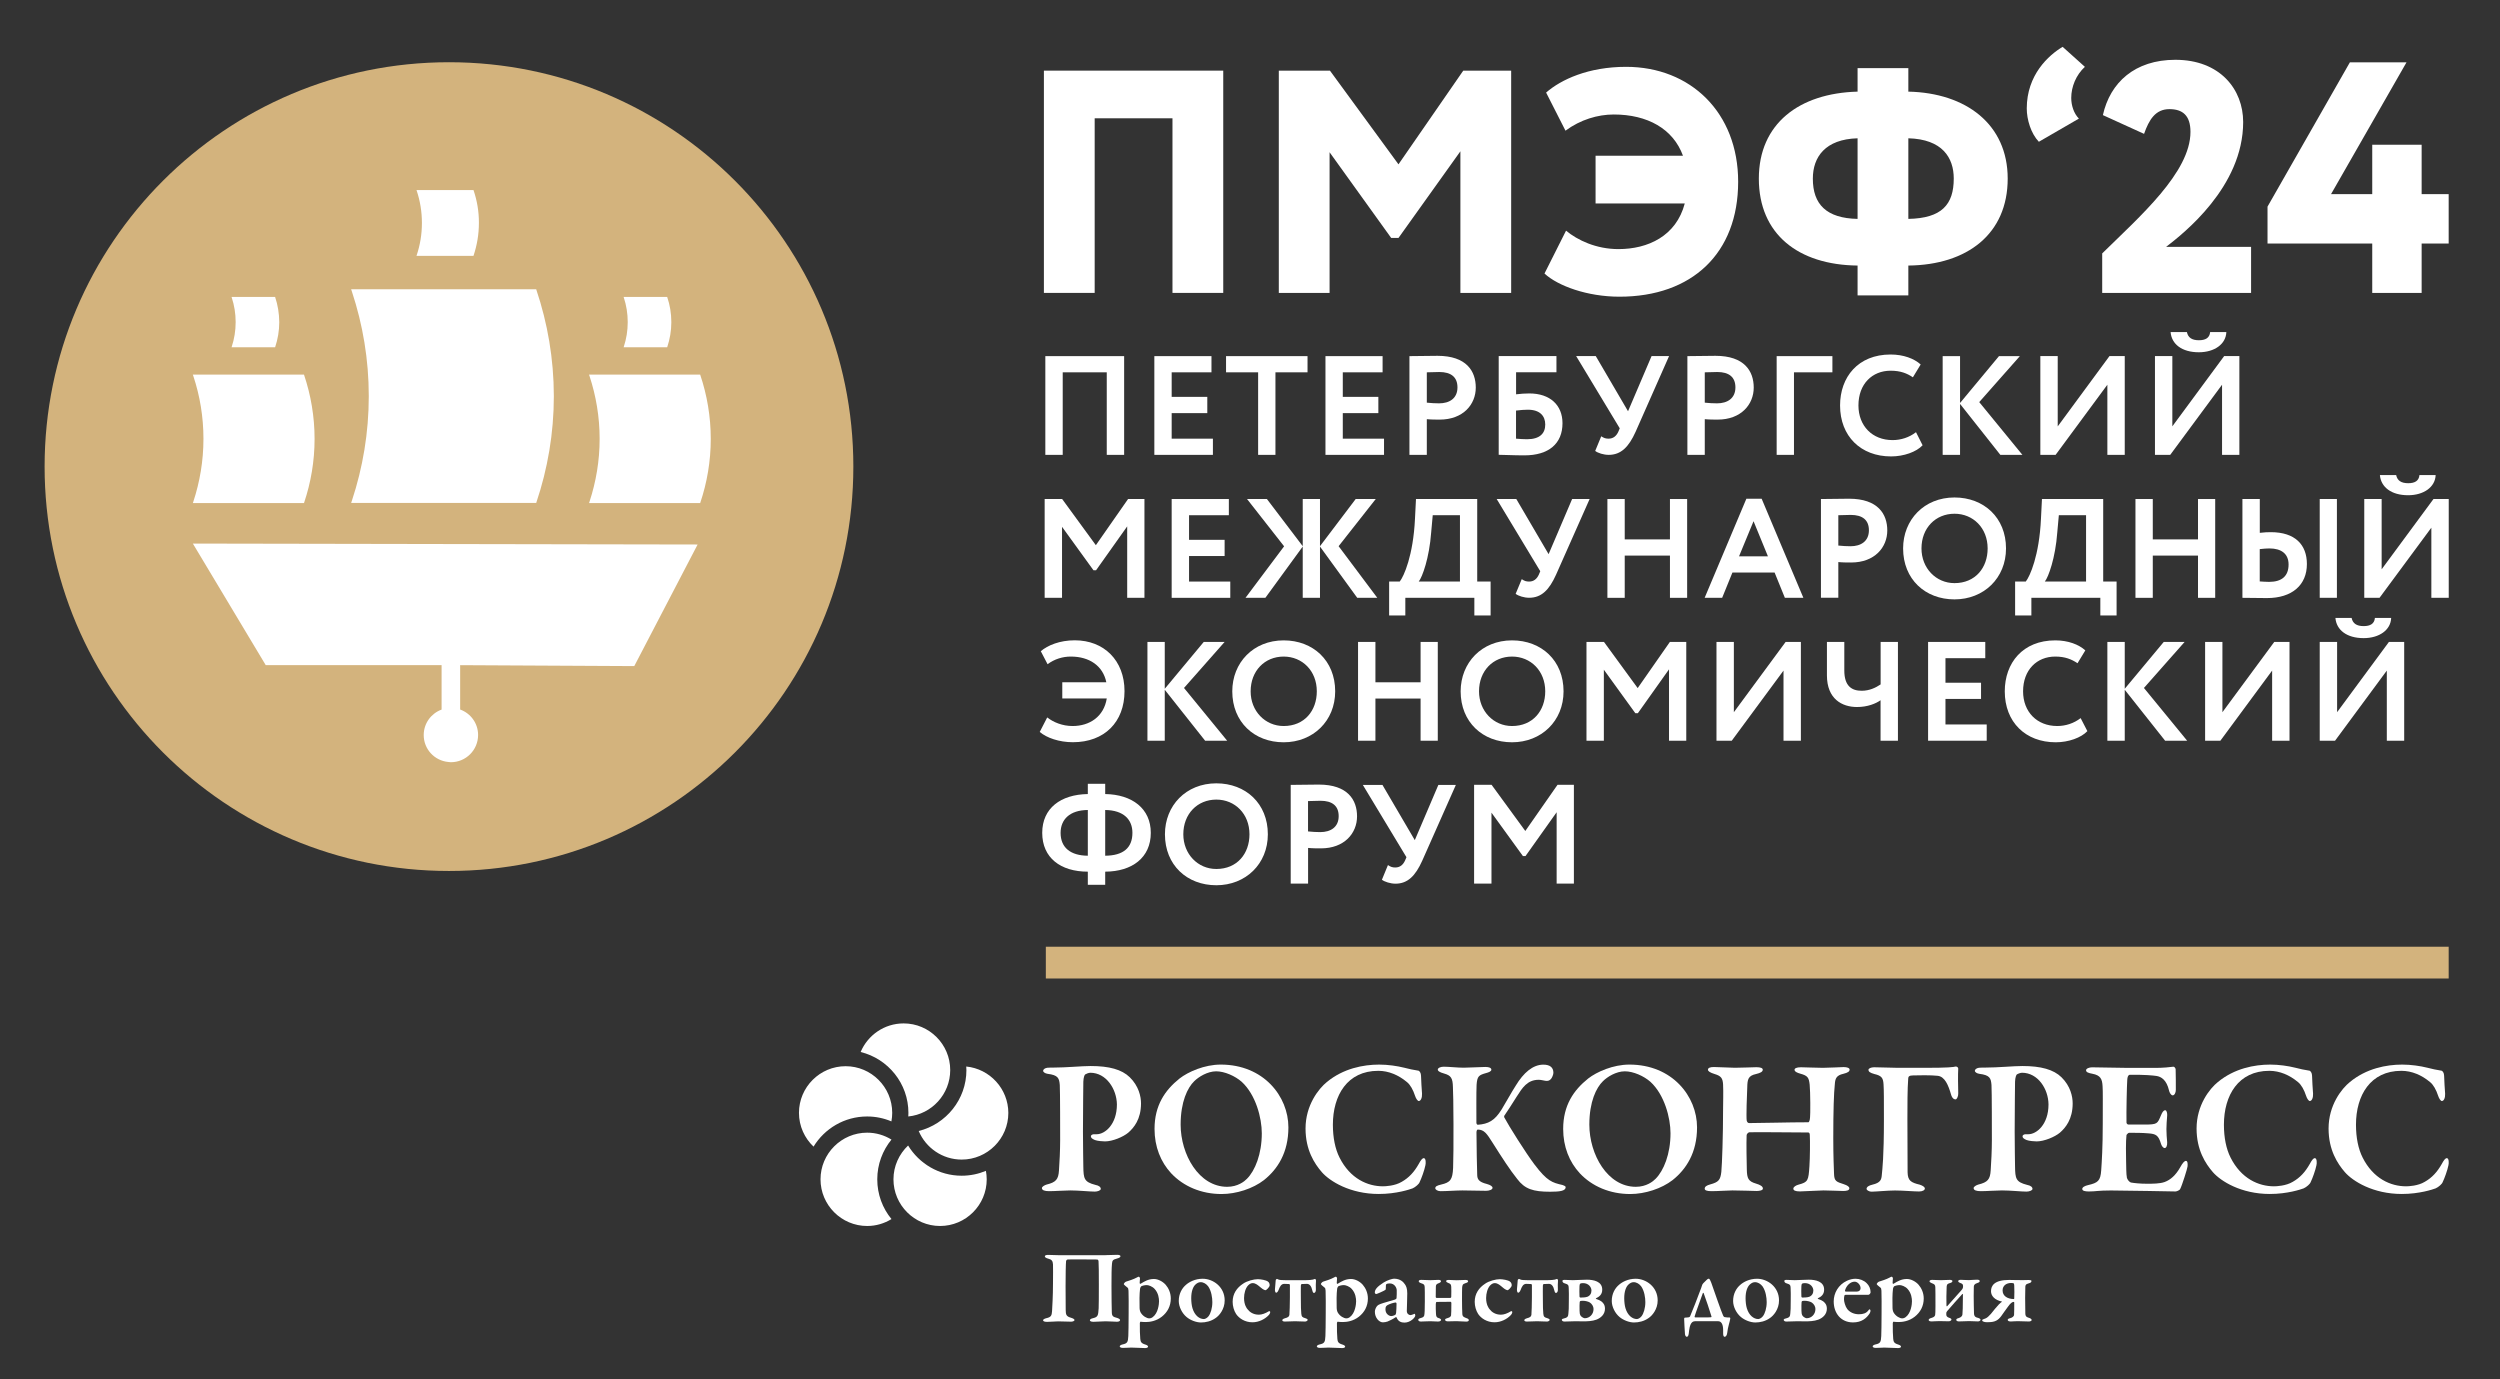 <?xml version="1.0" encoding="UTF-8"?> <svg xmlns="http://www.w3.org/2000/svg" xmlns:xlink="http://www.w3.org/1999/xlink" version="1.1" id="Layer_1" x="0px" y="0px" viewBox="0 0 401.33 221.43" style="enable-background:new 0 0 401.33 221.43;" xml:space="preserve"><rect x="0" y="0" width="401.33" height="221.43" fill="#333333" stroke="none"/> <style type="text/css"> .st0{fill:#D3B37D;} .st1{fill:#FFFFFF;} .st2{clip-path:url(#SVGID_00000096753016647130658780000014368390751641563275_);fill:#FFFFFF;} .st3{clip-path:url(#SVGID_00000096753016647130658780000014368390751641563275_);} .st4{clip-path:url(#SVGID_00000096753016647130658780000014368390751641563275_);fill:#D3B37D;} .st5{fill:none;} .st6{clip-path:url(#SVGID_00000014629948674655960750000013882469286079682493_);} .st7{clip-path:url(#SVGID_00000119829735486452042420000011371962601234024376_);fill:#FFFFFF;} </style> <g> <g id="RU_x5F_MAIN_00000142890546879704259150000015111220799180182690_"> <rect x="167.89" y="151.98" class="st0" width="225.2" height="5.1"></rect> <polygon class="st1" points="188.22,18.99 175.73,18.99 175.73,47.02 167.58,47.02 167.58,11.34 196.37,11.34 196.37,47.02 188.22,47.02 "></polygon> <polygon class="st1" points="205.29,11.34 213.5,11.34 224.5,26.38 234.9,11.34 242.59,11.34 242.59,47.02 234.44,47.02 234.44,24.29 224.5,38.2 223.33,38.2 213.44,24.44 213.44,47.02 205.29,47.02 "></polygon> <g> <defs> <rect id="SVGID_1_" x="7.16" y="7.52" width="389.48" height="146.26"></rect> </defs> <clipPath id="SVGID_00000081627645132968264090000010775604792370836633_"> <use xlink:href="#SVGID_1_" style="overflow:visible;"></use> </clipPath> <path style="clip-path:url(#SVGID_00000081627645132968264090000010775604792370836633_);fill:#FFFFFF;" d="M256.15,25h14.02 c-1.58-4.33-5.71-6.62-11.11-6.62c-2.55,0-5.35,0.82-7.75,2.6l-3.11-6.12c2.4-2.09,6.78-4.13,12.84-4.13 c10.34,0,17.99,7.34,17.99,18.45c0,11.47-7.39,18.45-19.06,18.45c-5.15,0-9.89-1.73-12.03-3.72l3.46-6.88 c1.84,1.53,4.84,2.96,8.41,2.96c4.74,0,9.27-2.09,10.65-7.33h-14.32V25z"></path> <path style="clip-path:url(#SVGID_00000081627645132968264090000010775604792370836633_);fill:#FFFFFF;" d="M298.2,42.63 c-9.53-0.1-15.85-5.05-15.85-13.96c0-8.82,6.48-13.71,15.85-13.96v-3.77h8.15v3.77c9.27,0.2,15.95,5.25,15.95,13.96 c0,8.87-6.47,13.86-15.95,13.96v4.79h-8.15V42.63z M298.2,35.14V22.2c-5.2,0.15-7.18,3.01-7.18,6.47 C291.01,32.8,293.2,35.04,298.2,35.14 M306.35,22.2v12.94c5.35-0.1,7.29-2.29,7.29-6.47C313.64,25.31,311.81,22.35,306.35,22.2"></path> <path style="clip-path:url(#SVGID_00000081627645132968264090000010775604792370836633_);fill:#FFFFFF;" d="M327.3,22.76 c-1.27-1.33-1.94-3.56-1.94-5.35c0-5.4,3.52-8.56,5.76-9.89l3.57,3.21c-1.43,1.32-2.19,3.21-2.19,5c0,1.17,0.41,2.49,1.23,3.31 L327.3,22.76z"></path> <g style="clip-path:url(#SVGID_00000081627645132968264090000010775604792370836633_);"> <polygon class="st1" points="177.67,59.77 170.6,59.77 170.6,73.02 167.81,73.02 167.81,57.17 180.46,57.17 180.46,73.02 177.67,73.02 "></polygon> <polygon class="st1" points="185.31,57.17 194.48,57.17 194.48,59.77 188.09,59.77 188.09,63.71 193.81,63.71 193.81,66.32 188.09,66.32 188.09,70.42 194.71,70.42 194.71,73.02 185.31,73.02 "></polygon> <polygon class="st1" points="196.82,57.17 209.9,57.17 209.9,59.77 204.75,59.77 204.75,73.02 201.97,73.02 201.97,59.77 196.82,59.77 "></polygon> <polygon class="st1" points="212.78,57.17 221.95,57.17 221.95,59.77 215.56,59.77 215.56,63.71 221.27,63.71 221.27,66.32 215.56,66.32 215.56,70.42 222.18,70.42 222.18,73.02 212.78,73.02 "></polygon> <path class="st1" d="M226.26,73.02V57.17c0.88,0,3.4-0.05,4.51-0.05c4.67,0,6.14,2.49,6.14,5.1c0,2.7-2.02,5.14-5.8,5.14 c-0.47,0-1.38,0-2.06-0.07v5.73H226.26z M229.05,59.77v4.87c0.66,0.07,1.34,0.11,1.97,0.11c1.66,0,2.95-0.79,2.95-2.56 c0-1.65-1.02-2.47-2.92-2.47C230.47,59.73,229.8,59.75,229.05,59.77"></path> <path class="st1" d="M240.59,57.16h9.27v2.6h-6.48v3.54c0.61-0.09,1.56-0.14,2.13-0.14c3.31,0,5.32,1.86,5.32,4.78 c0,3.29-2.22,5.16-6.12,5.16c-1.83,0-3.19-0.09-4.12-0.09V57.16z M243.37,65.91v4.51c0.64,0.05,1.18,0.09,1.77,0.09 c2.06,0,2.92-0.95,2.92-2.36c0-1.36-0.84-2.38-2.79-2.38C244.75,65.77,244.07,65.82,243.37,65.91"></path> <path class="st1" d="M262.56,69.33c-1.09,2.42-2.34,3.69-4.31,3.69c-0.81,0-1.74-0.29-2.17-0.63l0.97-2.35 c0.43,0.29,0.72,0.38,1.18,0.38c0.75,0,1.25-0.43,1.56-1.11l0.23-0.55l-7-11.6h3.15l5.18,8.86l3.78-8.86h2.81L262.56,69.33z"></path> <path class="st1" d="M270.88,73.02V57.17c0.88,0,3.4-0.05,4.51-0.05c4.67,0,6.14,2.49,6.14,5.1c0,2.7-2.02,5.14-5.8,5.14 c-0.47,0-1.38,0-2.06-0.07v5.73H270.88z M273.67,59.77v4.87c0.66,0.07,1.34,0.11,1.97,0.11c1.65,0,2.95-0.79,2.95-2.56 c0-1.65-1.02-2.47-2.92-2.47C275.1,59.73,274.42,59.75,273.67,59.77"></path> <polygon class="st1" points="285.21,57.17 294.16,57.17 294.16,59.77 287.99,59.77 287.99,73.02 285.21,73.02 "></polygon> <path class="st1" d="M308.64,71.48c-1,1.07-3.01,1.79-5.07,1.79c-4.85,0-8.18-3.24-8.18-8.18c0-4.55,2.88-8.18,8.11-8.18 c2.06,0,3.78,0.65,4.83,1.6l-1.25,2.06c-0.95-0.64-1.99-1.06-3.58-1.06c-2.95,0-5.16,2.13-5.16,5.57c0,3.31,2.24,5.57,5.48,5.57 c1.34,0,2.68-0.43,3.76-1.27L308.64,71.48z"></path> <polygon class="st1" points="311.86,57.17 314.65,57.17 314.65,64.69 320.9,57.17 324.25,57.17 317.73,64.55 324.66,73.02 321.12,73.02 314.65,64.84 314.65,73.02 311.86,73.02 "></polygon> <polygon class="st1" points="327.54,73.02 327.54,57.16 330.33,57.16 330.33,68.45 338.64,57.16 341.09,57.16 341.09,73.02 338.3,73.02 338.3,61.76 329.99,73.02 "></polygon> <path class="st1" d="M345.94,73.02V57.16h2.79v11.28l8.32-11.28h2.44v15.86h-2.78V61.76l-8.32,11.26H345.94z M351.07,53.31 c0.18,0.88,0.79,1.31,1.92,1.31c1.02,0,1.72-0.34,1.81-1.31h2.6c-0.07,1.95-1.92,3.24-4.42,3.24c-2.72,0-4.37-1.31-4.53-3.24 H351.07z"></path> <polygon class="st1" points="167.7,80.11 170.51,80.11 175.92,87.52 181.09,80.11 183.72,80.11 183.72,95.97 180.95,95.97 180.95,84.5 175.95,91.55 175.54,91.55 170.49,84.57 170.49,95.97 167.7,95.97 "></polygon> <polygon class="st1" points="188.09,80.11 197.27,80.11 197.27,82.71 190.88,82.71 190.88,86.66 196.59,86.66 196.59,89.26 190.88,89.26 190.88,93.36 197.5,93.36 197.5,95.97 188.09,95.97 "></polygon> <polygon class="st1" points="200.19,80.11 203.38,80.11 209.13,87.68 209.13,80.11 211.9,80.11 211.9,87.68 217.63,80.11 220.85,80.11 214.89,87.68 221.1,95.97 217.88,95.97 211.9,87.74 211.9,95.97 209.13,95.97 209.13,87.74 203.13,95.97 199.94,95.97 206.14,87.7 "></polygon> <path class="st1" d="M223,93.36h1.7c0.66-0.82,2.17-4.17,2.45-10.08l0.16-3.17h9.83v13.25h2.15v5.44h-2.61v-2.83H225.6v2.83H223 V93.36z M227.75,93.36h6.62V82.71h-4.37l-0.25,2.76C229.45,89.58,228.32,92.66,227.75,93.36"></path> <path class="st1" d="M249.79,92.27c-1.09,2.42-2.33,3.69-4.31,3.69c-0.81,0-1.74-0.29-2.17-0.63l0.98-2.36 c0.43,0.3,0.72,0.39,1.18,0.39c0.75,0,1.25-0.43,1.56-1.11l0.23-0.55l-7-11.6h3.15l5.19,8.86l3.78-8.86h2.81L249.79,92.27z"></path> <polygon class="st1" points="268.08,89.19 260.82,89.19 260.82,95.97 258.04,95.97 258.04,80.11 260.82,80.11 260.82,86.59 268.08,86.59 268.08,80.11 270.84,80.11 270.84,95.97 268.08,95.97 "></polygon> <path class="st1" d="M280.35,80.06h2.45l6.7,15.91h-2.97l-1.65-4.06h-6.77l-1.65,4.06h-2.81L280.35,80.06z M279.17,89.31h4.64 l-2.31-5.64L279.17,89.31z"></path> <path class="st1" d="M292.32,95.97V80.11c0.89,0,3.4-0.05,4.51-0.05c4.67,0,6.14,2.49,6.14,5.1c0,2.7-2.02,5.14-5.8,5.14 c-0.48,0-1.38,0-2.06-0.07v5.73H292.32z M295.11,82.71v4.87c0.66,0.07,1.34,0.11,1.97,0.11c1.65,0,2.94-0.8,2.94-2.56 c0-1.65-1.02-2.47-2.92-2.47C296.54,82.67,295.86,82.69,295.11,82.71"></path> <path class="st1" d="M313.76,79.86c4.71,0,8.27,3.24,8.27,8.18c0,4.76-3.56,8.18-8.27,8.18c-4.71,0-8.25-3.24-8.25-8.18 C305.51,83.44,308.89,79.86,313.76,79.86 M313.76,93.61c3.33,0,5.32-2.45,5.32-5.57c0-3.28-2.33-5.57-5.32-5.57 c-3.04,0-5.3,2.29-5.3,5.57C308.46,91.21,310.79,93.61,313.76,93.61"></path> <path class="st1" d="M323.5,93.36h1.7c0.66-0.82,2.17-4.17,2.44-10.08l0.16-3.17h9.83v13.25h2.15v5.44h-2.61v-2.83h-11.07v2.83 h-2.61V93.36z M328.26,93.36h6.62V82.71h-4.37l-0.25,2.76C329.96,89.58,328.83,92.66,328.26,93.36"></path> <polygon class="st1" points="352.85,89.19 345.59,89.19 345.59,95.97 342.81,95.97 342.81,80.11 345.59,80.11 345.59,86.59 352.85,86.59 352.85,80.11 355.61,80.11 355.61,95.97 352.85,95.97 "></polygon> <path class="st1" d="M362.76,85.54c0.7-0.09,1.32-0.11,1.77-0.11c3.92,0,5.8,2.02,5.8,5.12c0,3.35-2.36,5.46-6.41,5.46 c-1.49,0-3.02-0.04-3.94-0.04V80.11h2.79V85.54z M362.76,88.15v5.19c0.5,0.02,0.95,0.07,1.5,0.07c2.04,0,3.13-0.93,3.13-2.79 c0-1.7-1.14-2.58-3.08-2.58C363.87,88.04,363.4,88.08,362.76,88.15 M372.39,80.11h2.76v15.86h-2.76V80.11z"></path> <path class="st1" d="M379.54,95.97V80.11h2.79v11.28l8.32-11.28h2.45v15.86h-2.79V84.71l-8.32,11.26H379.54z M384.66,76.26 c0.18,0.88,0.8,1.31,1.93,1.31c1.02,0,1.72-0.34,1.81-1.31H391c-0.07,1.95-1.93,3.24-4.42,3.24c-2.72,0-4.37-1.32-4.53-3.24 H384.66z"></path> <path class="st1" d="M170.53,109.53h7.07c-0.54-2.65-2.72-4.13-5.71-4.13c-1.27,0-2.61,0.39-3.72,1.23l-1.09-2.09 c1.11-0.95,3.04-1.75,5.46-1.75c4.67,0,7.98,3.22,7.98,8.16c0,4.96-3.22,8.2-8.29,8.2c-2.2,0-4.21-0.7-5.32-1.65l1.2-2.33 c0.99,0.77,2.42,1.38,4.08,1.38c2.72,0,5.01-1.5,5.48-4.42h-7.14V109.53z"></path> <polygon class="st1" points="184.2,103.05 186.98,103.05 186.98,110.57 193.24,103.05 196.59,103.05 190.07,110.44 197,118.91 193.46,118.91 186.98,110.73 186.98,118.91 184.2,118.91 "></polygon> <path class="st1" d="M206.07,102.8c4.71,0,8.27,3.24,8.27,8.18c0,4.76-3.56,8.18-8.27,8.18c-4.71,0-8.25-3.24-8.25-8.18 C197.82,106.38,201.2,102.8,206.07,102.8 M206.07,116.55c3.33,0,5.32-2.45,5.32-5.57c0-3.29-2.33-5.58-5.32-5.58 c-3.04,0-5.3,2.29-5.3,5.58C200.76,114.15,203.1,116.55,206.07,116.55"></path> <polygon class="st1" points="228.05,112.14 220.8,112.14 220.8,118.91 218.01,118.91 218.01,103.05 220.8,103.05 220.8,109.53 228.05,109.53 228.05,103.05 230.81,103.05 230.81,118.91 228.05,118.91 "></polygon> <path class="st1" d="M242.73,102.8c4.72,0,8.27,3.24,8.27,8.18c0,4.76-3.56,8.18-8.27,8.18c-4.71,0-8.25-3.24-8.25-8.18 C234.49,106.38,237.86,102.8,242.73,102.8 M242.73,116.55c3.33,0,5.33-2.45,5.33-5.57c0-3.29-2.34-5.58-5.33-5.58 c-3.04,0-5.3,2.29-5.3,5.58C237.43,114.15,239.77,116.55,242.73,116.55"></path> <polygon class="st1" points="254.68,103.05 257.49,103.05 262.9,110.46 268.07,103.05 270.7,103.05 270.7,118.91 267.93,118.91 267.93,107.45 262.93,114.49 262.52,114.49 257.47,107.51 257.47,118.91 254.68,118.91 "></polygon> <polygon class="st1" points="275.55,118.91 275.55,103.05 278.34,103.05 278.34,114.33 286.65,103.05 289.1,103.05 289.1,118.91 286.31,118.91 286.31,107.65 278,118.91 "></polygon> <path class="st1" d="M304.67,118.91h-2.78v-6.5c-0.75,0.54-2.09,1.09-3.78,1.09c-2.4,0-4.83-1.29-4.83-5.08v-5.37h2.79v4.58 c0,2.54,1.22,3.26,2.79,3.26c1.23,0,2.24-0.48,3.04-1.02v-6.82h2.78V118.91z"></path> <polygon class="st1" points="309.52,103.05 318.7,103.05 318.7,105.66 312.31,105.66 312.31,109.6 318.02,109.6 318.02,112.2 312.31,112.2 312.31,116.3 318.93,116.3 318.93,118.91 309.52,118.91 "></polygon> <path class="st1" d="M335.09,117.37c-1,1.06-3.02,1.79-5.08,1.79c-4.85,0-8.18-3.24-8.18-8.18c0-4.55,2.88-8.18,8.11-8.18 c2.06,0,3.78,0.66,4.82,1.61l-1.25,2.06c-0.95-0.63-1.99-1.07-3.58-1.07c-2.94,0-5.16,2.13-5.16,5.58 c0,3.31,2.24,5.57,5.48,5.57c1.34,0,2.68-0.43,3.76-1.27L335.09,117.37z"></path> <polygon class="st1" points="338.3,103.05 341.09,103.05 341.09,110.57 347.35,103.05 350.7,103.05 344.17,110.44 351.11,118.91 347.57,118.91 341.09,110.73 341.09,118.91 338.3,118.91 "></polygon> <polygon class="st1" points="353.99,118.91 353.99,103.05 356.77,103.05 356.77,114.33 365.09,103.05 367.54,103.05 367.54,118.91 364.75,118.91 364.75,107.65 356.44,118.91 "></polygon> <path class="st1" d="M372.39,118.91v-15.86h2.79v11.28l8.32-11.28h2.45v15.86h-2.79v-11.26l-8.31,11.26H372.39z M377.51,99.2 c0.18,0.88,0.8,1.31,1.93,1.31c1.02,0,1.72-0.34,1.81-1.31h2.61c-0.07,1.95-1.93,3.24-4.42,3.24c-2.72,0-4.37-1.31-4.53-3.24 H377.51z"></path> <path class="st1" d="M174.63,139.93c-4.37,0-7.32-2.22-7.32-6.23c0-3.96,2.97-6.16,7.32-6.23v-1.65h2.79v1.65 c4.33,0.07,7.32,2.33,7.32,6.23c0,3.97-2.99,6.21-7.32,6.23v2.11h-2.79V139.93z M174.63,137.37v-7.34 c-2.9,0.02-4.37,1.52-4.37,3.67C170.26,136.07,171.85,137.35,174.63,137.37 M177.42,130.03v7.34c2.88-0.02,4.37-1.25,4.37-3.67 C181.79,131.57,180.39,130.07,177.42,130.03"></path> <path class="st1" d="M195.26,125.75c4.71,0,8.27,3.24,8.27,8.18c0,4.76-3.56,8.18-8.27,8.18c-4.71,0-8.25-3.24-8.25-8.18 C187.01,129.32,190.39,125.75,195.26,125.75 M195.26,139.5c3.33,0,5.32-2.45,5.32-5.57c0-3.28-2.33-5.57-5.32-5.57 c-3.04,0-5.3,2.29-5.3,5.57C189.96,137.1,192.29,139.5,195.26,139.5"></path> <path class="st1" d="M207.2,141.85V126c0.88,0,3.4-0.05,4.51-0.05c4.67,0,6.14,2.49,6.14,5.1c0,2.7-2.02,5.14-5.8,5.14 c-0.48,0-1.38,0-2.06-0.07v5.73H207.2z M209.98,128.6v4.87c0.66,0.07,1.34,0.11,1.97,0.11c1.65,0,2.95-0.79,2.95-2.56 c0-1.65-1.02-2.47-2.92-2.47C211.41,128.55,210.73,128.58,209.98,128.6"></path> <path class="st1" d="M228.32,138.16c-1.09,2.43-2.33,3.7-4.3,3.7c-0.81,0-1.74-0.3-2.18-0.63l0.97-2.36 c0.43,0.3,0.73,0.39,1.18,0.39c0.75,0,1.25-0.43,1.56-1.11l0.23-0.54l-7-11.6h3.15l5.19,8.86l3.78-8.86h2.81L228.32,138.16z"></path> <polygon class="st1" points="236.64,125.99 239.45,125.99 244.86,133.4 250.03,125.99 252.66,125.99 252.66,141.85 249.89,141.85 249.89,130.39 244.89,137.43 244.48,137.43 239.43,130.46 239.43,141.85 236.64,141.85 "></polygon> </g> <path style="clip-path:url(#SVGID_00000081627645132968264090000010775604792370836633_);fill:#D3B37D;" d="M72.08,9.99 C36.23,9.99,7.16,39.05,7.16,74.9c0,35.85,29.07,64.92,64.92,64.92c35.84,0,64.91-29.06,64.91-64.92 C136.99,39.05,107.93,9.99,72.08,9.99"></path> <path style="clip-path:url(#SVGID_00000081627645132968264090000010775604792370836633_);fill:#FFFFFF;" d="M86.11,46.54 c-0.01-0.03-0.02-0.07-0.03-0.1H56.37l0.13,0.39c1.74,5.26,2.7,10.9,2.7,16.76c0,5.86-0.96,11.5-2.7,16.76l-0.13,0.39h29.71 c0.01-0.03,0.02-0.07,0.03-0.1c1.8-5.35,2.8-11.08,2.8-17.06C88.9,57.62,87.91,51.89,86.11,46.54"></path> <path style="clip-path:url(#SVGID_00000081627645132968264090000010775604792370836633_);fill:#FFFFFF;" d="M112.42,60.2 c-0.01-0.02-0.01-0.04-0.02-0.06H94.56l0.08,0.24c1.04,3.16,1.62,6.54,1.62,10.07s-0.58,6.9-1.62,10.07l-0.08,0.24h17.84 c0.01-0.02,0.01-0.04,0.02-0.06c1.08-3.21,1.68-6.65,1.68-10.24S113.5,63.41,112.42,60.2"></path> <path style="clip-path:url(#SVGID_00000081627645132968264090000010775604792370836633_);fill:#FFFFFF;" d="M48.82,60.2 c-0.01-0.02-0.01-0.04-0.02-0.06H30.96l0.08,0.24c1.05,3.16,1.62,6.54,1.62,10.07s-0.58,6.9-1.62,10.07l-0.08,0.24H48.8 c0.01-0.02,0.01-0.04,0.02-0.06c1.08-3.21,1.68-6.65,1.68-10.24S49.9,63.41,48.82,60.2"></path> <path style="clip-path:url(#SVGID_00000081627645132968264090000010775604792370836633_);fill:#FFFFFF;" d="M44.17,47.69 c0-0.01-0.01-0.02-0.01-0.02h-6.99l0.03,0.09c0.41,1.24,0.63,2.57,0.63,3.95c0,1.38-0.22,2.71-0.63,3.95l-0.03,0.09h6.99 c0-0.01,0.01-0.02,0.01-0.02c0.42-1.26,0.66-2.61,0.66-4.01C44.82,50.3,44.59,48.95,44.17,47.69"></path> <path style="clip-path:url(#SVGID_00000081627645132968264090000010775604792370836633_);fill:#FFFFFF;" d="M107.11,47.69 c0-0.01-0.01-0.02-0.01-0.02h-6.99l0.03,0.09c0.41,1.24,0.63,2.57,0.63,3.95c0,1.38-0.22,2.71-0.63,3.95l-0.03,0.09h6.99 c0-0.01,0-0.02,0.01-0.02c0.42-1.26,0.66-2.61,0.66-4.01C107.77,50.3,107.54,48.95,107.11,47.69"></path> <path style="clip-path:url(#SVGID_00000081627645132968264090000010775604792370836633_);fill:#FFFFFF;" d="M76.02,30.54 c0-0.01-0.01-0.02-0.01-0.03h-9.15l0.04,0.12c0.54,1.62,0.83,3.36,0.83,5.16c0,1.81-0.29,3.54-0.83,5.16l-0.04,0.12h9.15 c0-0.01,0.01-0.02,0.01-0.03c0.55-1.65,0.86-3.41,0.86-5.25C76.89,33.95,76.58,32.19,76.02,30.54"></path> <path style="clip-path:url(#SVGID_00000081627645132968264090000010775604792370836633_);fill:#FFFFFF;" d="M101.82,106.93 l10.17-19.52l-81.03-0.15l11.7,19.52h28.23v7.13c-1.67,0.61-2.87,2.2-2.87,4.09c0,2.26,1.72,4.1,3.92,4.32 c0.14,0.01,0.27,0.04,0.42,0.04c0,0,0.01,0,0.01,0s0.01,0,0.01,0c2.41,0,4.37-1.95,4.37-4.37c0-1.89-1.2-3.48-2.88-4.09v-7.12 L101.82,106.93z"></path> </g> <rect x="7.16" y="7.52" class="st5" width="386.11" height="146.26"></rect> </g> <g> <g> <path class="st1" d="M337.47,40.68c6.03-5.92,14.17-13.01,14.17-19.51c0-2.64-1.27-3.65-3.38-3.65c-2.27,0-3.28,1.74-4.07,3.97 l-6.61-3.01c1.16-5.23,5.13-8.88,11.63-8.88c7.19,0,10.89,4.76,10.89,9.99c0,10.42-9.62,17.92-12.37,20.04h13.64v7.4h-23.9V40.68 z"></path> <path class="st1" d="M380.82,39.09h-16.81v-5.92l13.22-23.16h9.09l-12.11,21.15h6.61v-7.93h7.93v7.93h4.34v7.93h-4.34v7.93h-7.93 V39.09z"></path> </g> </g> </g> <g id="RC_x5F_trust_x5F_RU_00000083811510379914709510000008129111038128799373_"> <g> <defs> <rect id="SVGID_00000084491973395899681720000016861535373620921227_" x="128.26" y="164.29" width="264.82" height="52.11"></rect> </defs> <clipPath id="SVGID_00000023279713696544894390000017268071413500348036_"> <use xlink:href="#SVGID_00000084491973395899681720000016861535373620921227_" style="overflow:visible;"></use> </clipPath> <g style="clip-path:url(#SVGID_00000023279713696544894390000017268071413500348036_);"> <defs> <rect id="SVGID_00000041257615955674147580000015394387276202691724_" x="128.26" y="164.29" width="264.82" height="52.11"></rect> </defs> <clipPath id="SVGID_00000053528078514775686230000002753621868956043930_"> <use xlink:href="#SVGID_00000041257615955674147580000015394387276202691724_" style="overflow:visible;"></use> </clipPath> <path style="clip-path:url(#SVGID_00000053528078514775686230000002753621868956043930_);fill:#FFFFFF;" d="M128.26,178.65 c0-4.13,3.36-7.49,7.49-7.49c4.13,0,7.48,3.36,7.48,7.49c0,0.47-0.05,0.92-0.13,1.37c-1.2-0.51-2.52-0.79-3.9-0.79 c-3.64,0-6.83,1.94-8.6,4.84C129.17,182.72,128.26,180.79,128.26,178.65 M140.83,189.32c0-2.42,0.86-4.64,2.28-6.38 c-1.14-0.7-2.47-1.11-3.9-1.11c-4.13,0-7.49,3.36-7.49,7.49c0,4.13,3.36,7.49,7.49,7.49c1.43,0,2.76-0.41,3.9-1.11 C141.68,193.96,140.83,191.74,140.83,189.32 M154.38,188.74c-3.64,0-6.83-1.95-8.6-4.85c-1.44,1.37-2.35,3.29-2.35,5.43 c0,4.13,3.36,7.49,7.48,7.49c4.13,0,7.49-3.36,7.49-7.49c0-0.47-0.05-0.92-0.13-1.36C157.07,188.46,155.75,188.74,154.38,188.74 M155.11,171.21c0.01,0.19,0.03,0.38,0.03,0.57c0,4.72-3.27,8.69-7.66,9.78c1.13,2.69,3.8,4.59,6.9,4.59 c4.13,0,7.49-3.36,7.49-7.49C161.86,174.78,158.89,171.58,155.11,171.21 M145.06,164.29c-3.1,0-5.76,1.89-6.9,4.59 c4.4,1.08,7.67,5.05,7.67,9.78c0,0.19-0.01,0.38-0.02,0.57c3.78-0.38,6.73-3.58,6.73-7.45 C152.54,167.65,149.19,164.29,145.06,164.29"></path> <path style="clip-path:url(#SVGID_00000053528078514775686230000002753621868956043930_);fill:#FFFFFF;" d="M175.03,172.21 c-0.28,0-0.71,0.19-0.84,0.28c-0.09,0.09-0.25,0.44-0.28,1.15c-0.03,0.62-0.03,4.48-0.06,8.02c0,2.83,0.06,4.85,0.06,5.63 c0.03,1.9,0.12,2.46,1.93,2.92c0.62,0.12,0.87,0.37,0.87,0.65c0,0.25-0.53,0.43-0.96,0.43c-0.81,0-2.58-0.19-3.95-0.19 c-0.9,0-2.43,0.12-3.39,0.12c-0.71,0-1.15-0.15-1.15-0.5c0-0.22,0.44-0.47,0.75-0.56c1.52-0.37,1.9-0.84,1.99-2.27 c0.09-1.24,0.19-3.27,0.19-4.85c0-0.99,0-7.96-0.06-8.86c-0.09-1.09-0.25-1.59-1.96-1.8c-0.4-0.06-0.71-0.28-0.71-0.47 c0-0.25,0.28-0.44,0.65-0.5c0.18-0.03,0.75-0.03,1.03-0.03c1.99,0,4.54-0.25,5.94-0.25c2.99,0,5.01,0.56,6.28,1.8 c1.46,1.43,1.81,3.11,1.81,4.2c0,2.55-1.15,3.92-2.05,4.7c-0.81,0.68-2.52,1.4-3.73,1.4c-0.34,0-1.21-0.06-1.62-0.22 c-0.44-0.19-0.65-0.34-0.65-0.62c0-0.13,0.22-0.31,0.47-0.31h0.47c1.31,0,3.24-1.56,3.24-4.79 C179.26,174.82,177.58,172.21,175.03,172.21"></path> <path style="clip-path:url(#SVGID_00000053528078514775686230000002753621868956043930_);fill:#FFFFFF;" d="M206.83,180.98 c0,4.07-1.74,6.72-3.92,8.46c-1.77,1.37-4.42,2.24-6.81,2.24c-3.27,0-6.13-1.24-8.09-3.33c-1.68-1.81-2.67-4.26-2.67-7.12 c0-3.79,1.68-6.22,4.01-8.09c1.4-1.09,4.01-2.24,6.62-2.24C202.85,170.9,206.83,176,206.83,180.98 M191.71,173.57 c-1.06,1.03-2.18,3.27-2.18,6.97c0,4.79,2.93,9.98,7.47,9.98c1.71,0,2.77-0.87,3.17-1.28c1.31-1.31,2.39-3.98,2.39-7.31 c0-2.46-0.96-6.19-3.23-8.27c-1.06-0.93-2.74-1.68-4.1-1.68C193.83,171.99,192.43,172.86,191.71,173.57"></path> <path style="clip-path:url(#SVGID_00000053528078514775686230000002753621868956043930_);fill:#FFFFFF;" d="M225.41,171.4 c0.75,0.19,1.52,0.37,2.24,0.47c0.22,0,0.47,0.37,0.47,0.84c0.03,0.87,0.09,1.96,0.16,2.86c0.03,0.65-0.19,1.18-0.53,1.18 c-0.16,0-0.44-0.37-0.59-0.84c-0.31-0.96-0.78-1.8-1.31-2.21c-1.34-1.12-2.92-1.8-4.6-1.8c-4.95,0-7.28,3.92-7.28,8.65 c0,2.08,0.37,3.89,1.06,5.26c1.71,3.42,4.54,4.63,6.97,4.63c0.4,0,1.93-0.06,3.02-0.72c1.15-0.65,1.99-1.56,2.71-2.83 c0.37-0.68,0.59-0.97,0.84-0.97c0.34,0,0.34,0.81,0.25,1.15c-0.15,0.78-0.65,2.15-0.93,2.71c-0.09,0.28-0.65,0.78-1.12,0.99 c-0.44,0.16-2.58,0.9-5.44,0.9c-4.6,0-7.87-2.05-9.14-3.51c-1.18-1.37-2.61-3.54-2.61-7c0-3.76,2.12-6.41,3.42-7.46 c2.64-2.18,5.85-2.8,8.4-2.8C222.79,170.9,224.29,171.12,225.41,171.4"></path> <path style="clip-path:url(#SVGID_00000053528078514775686230000002753621868956043930_);fill:#FFFFFF;" d="M231.77,171.24 c0.75,0,2.24,0.16,3.2,0.16c0.93,0,2.74-0.12,3.48-0.12c0.62,0,0.96,0.16,0.96,0.44c0,0.28-0.47,0.44-0.81,0.53 c-1.21,0.34-1.46,0.5-1.56,1.9c-0.06,1.15-0.03,4.63-0.03,6.1c0,0.12,0.09,0.31,0.22,0.31c1.68-0.12,2.71-0.65,3.83-2.46 c0.87-1.43,1.49-2.61,2.27-3.83c1.24-2.05,2.74-3.36,4.42-3.36c1.06,0,1.62,0.44,1.62,1.31c0,0.28-0.22,0.81-0.4,1 c-0.25,0.28-0.53,0.34-0.9,0.28c-0.34-0.06-0.75-0.16-1.06-0.16c-1.84,0-2.64,1.31-3.51,2.67c-0.87,1.37-1.56,2.46-2.02,3.11 c-0.03,0.06-0.03,0.19,0,0.25c0.72,1.37,3.48,5.75,4.85,7.56c2.05,2.71,2.86,2.92,4.51,3.3c0.19,0.06,0.5,0.19,0.5,0.34 c0,0.28-0.19,0.47-0.62,0.59c-0.44,0.12-1.15,0.15-1.87,0.15c-2.74,0-4.07-0.43-5.29-2.05c-1.15-1.43-2.46-3.45-3.89-5.72 c-1.03-1.65-1.43-2.18-2.43-2.21c-0.16,0-0.19,0.22-0.22,0.37c0,2.52,0.09,5.79,0.12,6.94c0.03,0.62,0.19,1.09,1.56,1.43 c0.56,0.16,0.9,0.37,0.9,0.62c0,0.28-0.53,0.47-1.03,0.47c-0.68,0-2.83-0.06-3.8-0.06c-0.96,0-2.52,0.12-3.52,0.12 c-0.47,0-0.84-0.25-0.84-0.47c0-0.28,0.25-0.43,0.93-0.59c1.49-0.34,1.84-0.78,1.93-2.67c0.06-1.56,0.06-3.7,0.06-7.03 c0-3.64-0.06-4.82-0.09-5.94c-0.03-1.46-0.31-1.87-1.4-2.18c-0.81-0.22-1.03-0.44-1.03-0.65 C230.84,171.4,231.34,171.24,231.77,171.24"></path> <path style="clip-path:url(#SVGID_00000053528078514775686230000002753621868956043930_);fill:#FFFFFF;" d="M272.43,180.98 c0,4.07-1.74,6.72-3.92,8.46c-1.77,1.37-4.42,2.24-6.81,2.24c-3.27,0-6.13-1.24-8.09-3.33c-1.68-1.81-2.67-4.26-2.67-7.12 c0-3.79,1.68-6.22,4.01-8.09c1.4-1.09,4.01-2.24,6.62-2.24C268.45,170.9,272.43,176,272.43,180.98 M257.32,173.57 c-1.06,1.03-2.18,3.27-2.18,6.97c0,4.79,2.92,9.98,7.46,9.98c1.71,0,2.77-0.87,3.17-1.28c1.31-1.31,2.4-3.98,2.4-7.31 c0-2.46-0.96-6.19-3.23-8.27c-1.06-0.93-2.74-1.68-4.11-1.68C259.43,171.99,258.03,172.86,257.32,173.57"></path> <path style="clip-path:url(#SVGID_00000053528078514775686230000002753621868956043930_);fill:#FFFFFF;" d="M280.81,180.29 c2.11,0,6.22-0.13,9.48-0.13c0.13,0,0.25-0.31,0.28-0.78c0.06-0.4,0.06-4.04-0.06-5.26c-0.13-1.12-0.28-1.43-1.53-1.77 c-0.43-0.12-0.9-0.31-0.9-0.62c0-0.22,0.31-0.4,1.03-0.4c0.4,0,2.71,0.09,3.52,0.09c1,0,2.96-0.12,3.33-0.12 c0.59,0,0.96,0.16,0.96,0.4c0,0.31-0.28,0.5-1,0.68c-1.12,0.25-1.31,0.75-1.37,1.65c-0.16,1.46-0.25,4.26-0.25,8.68 c0,3.05,0.09,4.67,0.12,5.69c0.03,1.21,0.34,1.31,1.59,1.71c0.56,0.19,0.87,0.4,0.87,0.65c0,0.34-0.44,0.43-1,0.43 c-0.53,0-2.21-0.09-3.14-0.09c-0.68,0-3.17,0.16-3.79,0.16c-0.74,0-1.06-0.16-1.06-0.44c0-0.28,0.4-0.53,0.84-0.65 c1.52-0.4,1.59-0.65,1.74-2.96c0.09-1.24,0.12-4.17,0.06-5.01c0-0.28-0.12-0.4-0.25-0.4c-2.49,0-8.86-0.09-9.48-0.03 c-0.16,0.03-0.41,0.28-0.41,0.47c-0.06,1.15,0,4.48,0.03,5.47c0.03,1.46,0.22,1.93,1.49,2.3c0.65,0.19,1.09,0.44,1.09,0.78 c0.03,0.31-0.59,0.4-1,0.4c-0.22,0-2.8-0.09-3.89-0.09c-0.72,0-2.3,0.12-3.36,0.12c-0.81,0-1.09-0.16-1.09-0.4 c0-0.34,0.34-0.53,0.87-0.68c1.37-0.37,1.65-0.72,1.8-2.02c0.12-1.24,0.28-5.88,0.28-10.14c0-0.93,0.06-2.64,0-3.89 c-0.06-1.03-0.34-1.37-1.37-1.68c-0.71-0.22-1.06-0.44-1.06-0.69c0-0.31,0.4-0.43,0.96-0.43c0.84,0,2.55,0.12,3.36,0.12 c1.31,0,2.71-0.09,3.45-0.09c0.65,0,1.03,0.13,1.03,0.4c0,0.34-0.4,0.53-1.06,0.69c-1.31,0.28-1.4,0.87-1.43,2.15 c-0.06,1.12-0.18,4.73-0.09,5.32C280.47,180.14,280.59,180.29,280.81,180.29"></path> <path style="clip-path:url(#SVGID_00000053528078514775686230000002753621868956043930_);fill:#FFFFFF;" d="M313.96,171.21 c0.22,0,0.4,0.16,0.4,0.34c-0.06,0.9-0.03,2.89,0,3.95c0.03,0.4-0.19,0.99-0.43,0.99s-0.56-0.16-0.75-0.87 c-0.4-1.37-0.96-2.8-2.12-2.92c-0.96-0.12-3.3-0.09-3.95-0.06c-0.62,0-0.78,0.19-0.78,0.5c-0.13,1.62-0.13,4.42-0.13,6.5 c0,2.18,0.03,6.35,0.03,8.55c0.03,1.34,0.53,1.65,1.96,1.99c0.47,0.16,0.81,0.37,0.81,0.62s-0.37,0.47-0.93,0.47 c-0.78,0-2.67-0.16-3.86-0.16c-1.15,0-3.11,0.19-3.73,0.19c-0.5,0-0.84-0.28-0.84-0.43c0-0.34,0.37-0.56,0.93-0.69 c1.34-0.31,1.46-0.84,1.52-1.56c0.09-0.96,0.34-2.83,0.34-8.93c0-2.89,0-4.79-0.06-5.6c-0.06-1.03-0.28-1.4-1.49-1.68 c-0.68-0.19-0.93-0.37-0.93-0.68c0-0.22,0.44-0.4,0.9-0.4c1.37,0,2.58,0.09,3.83,0.09h4.04 C312.84,171.43,313.59,171.3,313.96,171.21"></path> <path style="clip-path:url(#SVGID_00000053528078514775686230000002753621868956043930_);fill:#FFFFFF;" d="M324.6,172.21 c-0.28,0-0.72,0.19-0.84,0.28c-0.09,0.09-0.25,0.44-0.28,1.15c-0.03,0.62-0.03,4.48-0.06,8.02c0,2.83,0.06,4.85,0.06,5.63 c0.03,1.9,0.12,2.46,1.93,2.92c0.62,0.12,0.87,0.37,0.87,0.65c0,0.25-0.53,0.43-0.96,0.43c-0.81,0-2.58-0.19-3.95-0.19 c-0.9,0-2.43,0.12-3.39,0.12c-0.72,0-1.15-0.15-1.15-0.5c0-0.22,0.44-0.47,0.75-0.56c1.52-0.37,1.9-0.84,1.99-2.27 c0.09-1.24,0.19-3.27,0.19-4.85c0-0.99,0-7.96-0.06-8.86c-0.09-1.09-0.25-1.59-1.96-1.8c-0.4-0.06-0.71-0.28-0.71-0.47 c0-0.25,0.28-0.44,0.65-0.5c0.19-0.03,0.75-0.03,1.03-0.03c1.99,0,4.54-0.25,5.94-0.25c2.99,0,5.01,0.56,6.28,1.8 c1.46,1.43,1.8,3.11,1.8,4.2c0,2.55-1.15,3.92-2.05,4.7c-0.81,0.68-2.52,1.4-3.73,1.4c-0.34,0-1.21-0.06-1.62-0.22 c-0.44-0.19-0.65-0.34-0.65-0.62c0-0.13,0.22-0.31,0.47-0.31h0.47c1.31,0,3.23-1.56,3.23-4.79 C328.83,174.82,327.15,172.21,324.6,172.21"></path> <path style="clip-path:url(#SVGID_00000053528078514775686230000002753621868956043930_);fill:#FFFFFF;" d="M346.15,171.43 c1.02,0,2.3-0.12,2.74-0.19c0.13-0.03,0.34,0.19,0.37,0.4c0.03,0.56,0.03,2.71,0.03,3.33c0,0.44-0.22,0.87-0.5,0.87 c-0.28,0-0.53-0.47-0.59-0.78c-0.41-1.74-1.28-2.21-1.99-2.33c-0.59-0.09-1.93-0.22-4.32-0.19c-0.12,0-0.37,0.12-0.4,0.87 c-0.06,0.78-0.16,5.1-0.12,6.81c0,0.09,0.12,0.31,0.31,0.31h2.49c2.21,0,2.15-0.12,2.74-1.49c0.19-0.47,0.4-0.81,0.68-0.81 c0.25,0,0.34,0.53,0.31,0.87c-0.06,0.87-0.12,1.43-0.12,2.15c0,0.84,0.06,1.34,0.12,2.12c0.03,0.56-0.15,0.93-0.4,0.93 c-0.25,0-0.5-0.37-0.59-0.68c-0.41-1.37-0.81-1.59-2.02-1.68c-1-0.09-2.15-0.09-3.11-0.09c-0.13,0-0.41,0.31-0.41,0.37 c-0.12,0.87-0.09,3.3-0.06,4.32c0.03,0.75,0,1.9,0.13,2.55c0.09,0.28,0.37,0.68,0.68,0.75c0.5,0.09,1.46,0.19,2.52,0.19 c0.93,0,2.09,0,2.86-0.28c0.93-0.34,1.77-1.09,2.46-2.3c0.44-0.81,0.72-1.09,0.96-1.09c0.31,0,0.28,0.65,0.25,0.9 c0,0.25-0.9,3.11-1.18,3.61c-0.09,0.22-0.59,0.4-0.75,0.4c-0.34,0-8.02-0.16-10.36-0.16c-2.08,0-2.43,0.16-3.55,0.16 c-0.59,0-1.06-0.09-1.06-0.4c0-0.28,0.4-0.5,0.93-0.62c1.59-0.37,1.99-0.68,2.11-2.36c0.09-1.31,0.25-3.67,0.25-7.53 c0-3.67,0.03-5.1-0.03-6c-0.06-1.12-0.31-1.74-1.65-1.99c-0.65-0.12-1-0.25-1-0.56c0-0.28,0.53-0.47,0.96-0.47 c1.46,0,4.01,0.09,5.63,0.09H346.15z"></path> <path style="clip-path:url(#SVGID_00000053528078514775686230000002753621868956043930_);fill:#FFFFFF;" d="M368.45,171.4 c0.75,0.19,1.52,0.37,2.24,0.47c0.22,0,0.47,0.37,0.47,0.84c0.03,0.87,0.09,1.96,0.16,2.86c0.03,0.65-0.19,1.18-0.53,1.18 c-0.16,0-0.44-0.37-0.59-0.84c-0.31-0.96-0.78-1.8-1.31-2.21c-1.34-1.12-2.92-1.8-4.6-1.8c-4.95,0-7.28,3.92-7.28,8.65 c0,2.08,0.37,3.89,1.06,5.26c1.71,3.42,4.54,4.63,6.97,4.63c0.4,0,1.93-0.06,3.02-0.72c1.15-0.65,1.99-1.56,2.71-2.83 c0.37-0.68,0.59-0.97,0.84-0.97c0.34,0,0.34,0.81,0.25,1.15c-0.15,0.78-0.65,2.15-0.93,2.71c-0.09,0.28-0.65,0.78-1.12,0.99 c-0.44,0.16-2.58,0.9-5.44,0.9c-4.6,0-7.87-2.05-9.14-3.51c-1.18-1.37-2.61-3.54-2.61-7c0-3.76,2.11-6.41,3.42-7.46 c2.64-2.18,5.85-2.8,8.4-2.8C365.84,170.9,367.33,171.12,368.45,171.4"></path> <path style="clip-path:url(#SVGID_00000053528078514775686230000002753621868956043930_);fill:#FFFFFF;" d="M389.65,171.4 c0.75,0.19,1.52,0.37,2.24,0.47c0.22,0,0.47,0.37,0.47,0.84c0.03,0.87,0.09,1.96,0.16,2.86c0.03,0.65-0.19,1.18-0.53,1.18 c-0.16,0-0.44-0.37-0.59-0.84c-0.31-0.96-0.78-1.8-1.31-2.21c-1.34-1.12-2.92-1.8-4.6-1.8c-4.95,0-7.28,3.92-7.28,8.65 c0,2.08,0.37,3.89,1.06,5.26c1.71,3.42,4.54,4.63,6.97,4.63c0.4,0,1.93-0.06,3.01-0.72c1.15-0.65,1.99-1.56,2.71-2.83 c0.37-0.68,0.59-0.97,0.84-0.97c0.34,0,0.34,0.81,0.25,1.15c-0.15,0.78-0.65,2.15-0.93,2.71c-0.09,0.28-0.65,0.78-1.12,0.99 c-0.44,0.16-2.58,0.9-5.44,0.9c-4.6,0-7.87-2.05-9.14-3.51c-1.18-1.37-2.61-3.54-2.61-7c0-3.76,2.11-6.41,3.42-7.46 c2.64-2.18,5.85-2.8,8.4-2.8C387.03,170.9,388.53,171.12,389.65,171.4"></path> <path style="clip-path:url(#SVGID_00000053528078514775686230000002753621868956043930_);fill:#FFFFFF;" d="M177.49,201.49 c0.54,0,1.66-0.05,1.86-0.05c0.32,0,0.52,0.08,0.52,0.22c0,0.15-0.17,0.27-0.54,0.37c-0.72,0.18-0.77,0.34-0.82,0.84 c-0.07,0.69-0.08,1.78-0.08,3.57c0,1.63,0.03,3.65,0.05,4.21c0.02,0.65,0.2,0.75,0.86,0.92c0.22,0.07,0.47,0.2,0.47,0.34 c0,0.18-0.22,0.27-0.52,0.27c-0.29,0-1.31-0.07-1.81-0.07c-0.39,0-1.59,0.08-1.93,0.08c-0.4,0-0.59-0.1-0.59-0.25 c0-0.15,0.23-0.27,0.47-0.32c0.8-0.2,0.87-0.37,0.94-1.61c0.02-0.34,0.03-2.04,0.03-3.75c0.02-1.79-0.03-3.38-0.05-3.77 c0-0.22-0.15-0.3-0.24-0.3c-1.21,0-4.27-0.05-4.73,0c-0.08,0-0.22,0.13-0.24,0.25c-0.05,0.44-0.08,2.26-0.08,4.06 c0,1.71,0.02,3.37,0.02,3.79c0,0.79,0.13,1.04,0.82,1.24c0.35,0.1,0.59,0.24,0.59,0.37c0.02,0.17-0.32,0.27-0.54,0.27 c-0.12,0-1.51-0.05-2.1-0.05c-0.39,0-1.21,0.08-1.76,0.08c-0.47,0-0.64-0.12-0.64-0.25c0-0.18,0.33-0.29,0.52-0.34 c0.77-0.17,0.87-0.42,0.92-1.14c0.03-0.6,0.15-2.38,0.15-4.46c0-1.39,0.03-2.4,0-3.03c-0.03-0.57-0.22-0.79-0.74-0.92 c-0.39-0.1-0.57-0.24-0.57-0.37c0-0.17,0.22-0.24,0.52-0.24c0.45,0,1.37,0.05,1.83,0.05H177.49z"></path> <path style="clip-path:url(#SVGID_00000053528078514775686230000002753621868956043930_);fill:#FFFFFF;" d="M187.13,206.25 c0.45,0.52,0.82,1.29,0.82,2.2c0,1.22-0.54,2.21-1.44,2.92c-0.94,0.74-1.99,0.86-2.58,0.86c-0.3,0-0.62-0.02-0.82-0.05 c-0.07-0.02-0.13,0.15-0.13,0.23c-0.02,0.75,0.02,2.16,0.07,2.53c0.05,0.45,0.13,0.7,0.8,0.9c0.34,0.1,0.45,0.23,0.45,0.35 c0,0.15-0.27,0.22-0.47,0.22c-0.47,0-1.63-0.08-2.23-0.08c-0.42,0-0.64,0.05-1.36,0.05c-0.28,0-0.49-0.1-0.49-0.25 c0-0.1,0.17-0.24,0.44-0.3c0.79-0.17,0.89-0.37,0.94-1.36c0.02-0.59,0.05-1.93,0.05-3.62c0-1.12,0.02-3-0.02-3.64 c-0.02-0.35-0.07-0.42-0.12-0.47c-0.3-0.24-0.64-0.52-0.64-0.6s0.18-0.32,0.35-0.39c0.33-0.1,1.26-0.39,1.71-0.65 c0.17-0.1,0.3-0.15,0.34-0.15c0.07,0,0.2,0.15,0.2,0.24c-0.03,0.3-0.03,0.52-0.05,0.79c0,0.07,0.08,0.13,0.13,0.12 c0.3-0.2,0.75-0.44,0.99-0.54c0.29-0.12,0.67-0.24,1.16-0.24C185.9,205.31,186.67,205.73,187.13,206.25 M183.19,206.5 c-0.05,0.05-0.17,0.25-0.18,0.44c-0.1,0.74-0.1,2.09-0.07,2.98c0,0.3,0.07,0.59,0.17,0.77c0.35,0.62,1.02,0.95,1.37,0.95 c0.18,0,0.37-0.05,0.57-0.2c0.87-0.64,1.01-2.08,1.01-2.53s-0.08-1.31-0.7-1.99c-0.37-0.42-0.99-0.62-1.26-0.62 C183.77,206.3,183.41,206.38,183.19,206.5"></path> <path style="clip-path:url(#SVGID_00000053528078514775686230000002753621868956043930_);fill:#FFFFFF;" d="M196.6,208.76 c0,1.42-0.87,2.45-1.49,2.85c-0.69,0.49-1.54,0.69-2.31,0.69c-0.75,0-1.69-0.35-2.31-0.87c-0.72-0.59-1.26-1.64-1.26-2.58 c0-1.17,0.52-2.06,1.16-2.6c0.5-0.44,1.44-0.97,2.68-0.97C194.74,205.28,196.6,206.58,196.6,208.76 M191.92,206.2 c-0.39,0.35-0.69,1.09-0.69,2.2c0,0.55,0.07,1.19,0.2,1.61c0.35,1.17,1.12,1.74,1.83,1.74c0.17,0,0.49-0.13,0.74-0.44 c0.35-0.44,0.62-1.32,0.62-2.28c0-0.7-0.15-1.79-0.67-2.53c-0.3-0.39-0.74-0.67-1.21-0.67 C192.46,205.83,192.19,205.95,191.92,206.2"></path> <path style="clip-path:url(#SVGID_00000053528078514775686230000002753621868956043930_);fill:#FFFFFF;" d="M203.54,205.73 c0.22,0.15,0.28,0.39,0.28,0.6c0,0.3-0.55,0.79-0.65,0.79c-0.15,0-0.42-0.12-0.77-0.42c-0.45-0.37-0.8-0.72-1.32-0.72 c-0.18,0-0.47,0.1-0.72,0.37c-0.42,0.44-0.65,1.27-0.65,2.04c0,1.09,0.45,1.66,0.54,1.76c0.32,0.44,0.92,0.9,1.83,0.9 c0.49,0,1.04-0.2,1.61-0.55c0.08-0.05,0.22,0,0.22,0.13c0,0.17-0.13,0.39-0.27,0.52c-0.57,0.6-1.54,1.12-2.58,1.12 c-1.22,0-2.16-0.64-2.63-1.34c-0.34-0.52-0.55-1.26-0.55-1.94c0-1.31,0.67-2.26,1.68-2.92c0.59-0.42,1.69-0.72,2.36-0.72 C202.4,205.36,203.23,205.49,203.54,205.73"></path> <path style="clip-path:url(#SVGID_00000053528078514775686230000002753621868956043930_);fill:#FFFFFF;" d="M206.27,212.15 c-0.2,0-0.42-0.05-0.42-0.2c0-0.13,0.12-0.23,0.4-0.32c0.45-0.12,0.7-0.24,0.74-0.55c0.03-0.5,0.08-1.57,0.08-2.8v-1.98 c0-0.07-0.03-0.15-0.14-0.17c-0.22-0.02-0.64-0.03-0.77-0.03c-0.5,0-0.72,0.49-0.89,0.95c-0.13,0.32-0.27,0.47-0.4,0.47 c-0.15,0-0.22-0.3-0.2-0.55c0.02-0.57,0.12-1.04,0.12-1.41c-0.02-0.1,0.12-0.25,0.2-0.25c0.08,0,0.18,0.07,0.3,0.12 c0.12,0.05,0.65,0.08,1.06,0.08h3.28c0.4,0,1.02-0.05,1.16-0.1c0.12-0.05,0.24-0.1,0.32-0.1c0.08,0,0.15,0.15,0.15,0.25 c-0.05,0.49-0.03,0.89-0.02,1.46c0.02,0.33-0.15,0.54-0.3,0.54c-0.12,0-0.2-0.1-0.28-0.44c-0.13-0.62-0.42-1.02-0.86-1.02 c-0.33,0-0.72,0.02-0.84,0.03c-0.08,0.02-0.12,0.15-0.13,0.25c-0.02,0.47,0,1.34,0,2.11c0,1.22,0.02,1.93,0.07,2.4 c0.05,0.49,0.17,0.59,0.64,0.72c0.27,0.08,0.39,0.2,0.39,0.27c0,0.13-0.24,0.27-0.42,0.27c-0.57,0-1.24-0.05-1.61-0.05 C207.51,212.1,206.82,212.15,206.27,212.15"></path> <path style="clip-path:url(#SVGID_00000053528078514775686230000002753621868956043930_);fill:#FFFFFF;" d="M218.77,206.25 c0.45,0.52,0.82,1.29,0.82,2.2c0,1.22-0.54,2.21-1.44,2.92c-0.94,0.74-1.99,0.86-2.58,0.86c-0.3,0-0.62-0.02-0.82-0.05 c-0.07-0.02-0.13,0.15-0.13,0.23c-0.02,0.75,0.02,2.16,0.07,2.53c0.05,0.45,0.13,0.7,0.8,0.9c0.34,0.1,0.45,0.23,0.45,0.35 c0,0.15-0.27,0.22-0.47,0.22c-0.47,0-1.63-0.08-2.23-0.08c-0.42,0-0.64,0.05-1.36,0.05c-0.28,0-0.49-0.1-0.49-0.25 c0-0.1,0.17-0.24,0.44-0.3c0.79-0.17,0.89-0.37,0.94-1.36c0.02-0.59,0.05-1.93,0.05-3.62c0-1.12,0.02-3-0.02-3.64 c-0.02-0.35-0.07-0.42-0.12-0.47c-0.3-0.24-0.64-0.52-0.64-0.6s0.18-0.32,0.35-0.39c0.33-0.1,1.26-0.39,1.71-0.65 c0.17-0.1,0.3-0.15,0.34-0.15c0.07,0,0.2,0.15,0.2,0.24c-0.03,0.3-0.03,0.52-0.05,0.79c0,0.07,0.08,0.13,0.13,0.12 c0.3-0.2,0.75-0.44,0.99-0.54c0.29-0.12,0.67-0.24,1.16-0.24C217.55,205.31,218.32,205.73,218.77,206.25 M214.83,206.5 c-0.05,0.05-0.17,0.25-0.18,0.44c-0.1,0.74-0.1,2.09-0.07,2.98c0,0.3,0.07,0.59,0.17,0.77c0.35,0.62,1.02,0.95,1.37,0.95 c0.18,0,0.37-0.05,0.57-0.2c0.87-0.64,1.01-2.08,1.01-2.53s-0.08-1.31-0.7-1.99c-0.37-0.42-0.99-0.62-1.26-0.62 C215.42,206.3,215.05,206.38,214.83,206.5"></path> <path style="clip-path:url(#SVGID_00000053528078514775686230000002753621868956043930_);fill:#FFFFFF;" d="M225.54,206.18 c0.2,0.27,0.37,0.69,0.37,1.44c0,0.65-0.07,2.65-0.07,2.83c0,0.47,0.34,0.67,0.62,0.67c0.08,0,0.42-0.13,0.59-0.2 c0.05-0.03,0.07-0.02,0.1,0.02c0.03,0.07,0.05,0.18,0.05,0.24c0,0.32-0.79,1.14-1.73,1.14c-0.49,0-1.01-0.15-1.26-0.8 c-0.02-0.07-0.12-0.1-0.15-0.07c-0.42,0.3-1.11,0.62-1.32,0.7c-0.18,0.07-0.52,0.13-0.74,0.13c-0.62,0-1.29-0.75-1.29-1.69 c0-0.3,0.13-0.62,0.3-0.86c0.17-0.24,0.45-0.34,0.6-0.4c0.37-0.15,1.89-0.57,2.28-0.69c0.2-0.07,0.3-0.18,0.3-0.25 c0.02-0.15,0.05-1.07,0.03-1.29c-0.02-0.4-0.37-1.07-1.12-1.07c-0.23,0-0.42,0.03-0.54,0.12c-0.07,0.03-0.1,0.2-0.1,0.77 c0,0.07-0.03,0.12-0.07,0.15c-0.12,0.12-1.36,0.67-1.47,0.67c-0.1,0-0.22-0.14-0.22-0.24c0-0.49,0.37-0.94,1.41-1.61 c0.62-0.4,1.44-0.62,1.68-0.62C224.82,205.28,225.29,205.81,225.54,206.18 M223.99,211.07c0.07-0.05,0.13-0.25,0.13-0.32 c0.03-0.24,0.07-0.94,0.07-1.49c0-0.07-0.07-0.17-0.12-0.17c-0.29,0-1.06,0.25-1.36,0.44c-0.2,0.15-0.3,0.24-0.3,0.67 c0,0.74,0.6,1.07,0.92,1.07C223.48,211.28,223.82,211.18,223.99,211.07"></path> <path style="clip-path:url(#SVGID_00000053528078514775686230000002753621868956043930_);fill:#FFFFFF;" d="M235.4,212.16 c-0.42,0-1.24-0.07-1.61-0.07c-0.39,0-0.87,0.03-1.36,0.03c-0.2,0-0.45-0.07-0.45-0.25c0-0.15,0.18-0.22,0.47-0.3 c0.3-0.07,0.47-0.27,0.49-0.4c0.03-0.28,0.05-0.87,0.05-1.99c0-0.12-0.05-0.2-0.13-0.2l-2.2,0.02c-0.12,0-0.15,0.07-0.17,0.32 c-0.02,0.29,0,1.19,0.03,1.61c0.02,0.39,0.12,0.59,0.4,0.65c0.27,0.08,0.42,0.2,0.42,0.3s-0.13,0.27-0.49,0.27 c-0.12,0-0.85-0.05-1.22-0.05c-0.54,0-1.26,0.05-1.54,0.05c-0.29,0-0.42-0.15-0.42-0.29c0-0.1,0.15-0.22,0.42-0.28 c0.39-0.1,0.47-0.22,0.54-0.39c0.07-0.25,0.1-0.99,0.1-2.26c0-1.27,0-1.94-0.02-2.26c-0.02-0.4-0.07-0.52-0.57-0.67 c-0.25-0.08-0.39-0.2-0.39-0.32c0-0.17,0.2-0.22,0.42-0.22c0.4,0,1.07,0.05,1.44,0.05c0.54,0,0.77-0.05,1.29-0.05 c0.27,0,0.42,0.07,0.42,0.22c0,0.1-0.08,0.2-0.33,0.3c-0.42,0.15-0.47,0.27-0.49,0.57c-0.02,0.52-0.02,1.51-0.02,1.68 c0.02,0.05,0.07,0.13,0.13,0.13h2.21c0.05,0,0.15-0.08,0.15-0.15c0.02-0.45,0.02-1.46,0-1.64c-0.02-0.4-0.15-0.49-0.42-0.59 c-0.2-0.08-0.4-0.17-0.4-0.33c0-0.13,0.2-0.18,0.44-0.18c0.3,0,0.86,0.05,1.27,0.05c0.55,0,0.92-0.05,1.37-0.05 c0.29,0,0.45,0.08,0.45,0.2c0,0.17-0.17,0.24-0.37,0.3c-0.55,0.17-0.54,0.32-0.59,0.74c-0.02,0.15-0.02,1.11-0.02,2.01 c0,0.89,0.02,1.69,0.05,2.21c0.02,0.44,0.27,0.52,0.65,0.67c0.27,0.08,0.39,0.2,0.39,0.32 C235.82,212.08,235.59,212.16,235.4,212.16"></path> <path style="clip-path:url(#SVGID_00000053528078514775686230000002753621868956043930_);fill:#FFFFFF;" d="M242.39,205.73 c0.22,0.15,0.29,0.39,0.29,0.6c0,0.3-0.55,0.79-0.65,0.79c-0.15,0-0.42-0.12-0.77-0.42c-0.45-0.37-0.8-0.72-1.32-0.72 c-0.18,0-0.47,0.1-0.72,0.37c-0.42,0.44-0.65,1.27-0.65,2.04c0,1.09,0.45,1.66,0.54,1.76c0.32,0.44,0.92,0.9,1.83,0.9 c0.49,0,1.04-0.2,1.61-0.55c0.08-0.05,0.22,0,0.22,0.13c0,0.17-0.13,0.39-0.27,0.52c-0.57,0.6-1.54,1.12-2.58,1.12 c-1.22,0-2.16-0.64-2.63-1.34c-0.34-0.52-0.55-1.26-0.55-1.94c0-1.31,0.67-2.26,1.68-2.92c0.59-0.42,1.69-0.72,2.36-0.72 C241.25,205.36,242.09,205.49,242.39,205.73"></path> <path style="clip-path:url(#SVGID_00000053528078514775686230000002753621868956043930_);fill:#FFFFFF;" d="M245.12,212.15 c-0.2,0-0.42-0.05-0.42-0.2c0-0.13,0.12-0.23,0.4-0.32c0.45-0.12,0.7-0.24,0.74-0.55c0.03-0.5,0.08-1.57,0.08-2.8v-1.98 c0-0.07-0.03-0.15-0.14-0.17c-0.22-0.02-0.64-0.03-0.77-0.03c-0.5,0-0.72,0.49-0.89,0.95c-0.13,0.32-0.27,0.47-0.4,0.47 c-0.15,0-0.22-0.3-0.2-0.55c0.02-0.57,0.12-1.04,0.12-1.41c-0.02-0.1,0.12-0.25,0.2-0.25c0.08,0,0.18,0.07,0.3,0.12 c0.12,0.05,0.65,0.08,1.06,0.08h3.28c0.4,0,1.02-0.05,1.16-0.1c0.12-0.05,0.24-0.1,0.32-0.1c0.08,0,0.15,0.15,0.15,0.25 c-0.05,0.49-0.03,0.89-0.02,1.46c0.02,0.33-0.15,0.54-0.3,0.54c-0.12,0-0.2-0.1-0.28-0.44c-0.13-0.62-0.42-1.02-0.86-1.02 c-0.33,0-0.72,0.02-0.84,0.03c-0.08,0.02-0.12,0.15-0.13,0.25c-0.02,0.47,0,1.34,0,2.11c0,1.22,0.02,1.93,0.07,2.4 c0.05,0.49,0.17,0.59,0.64,0.72c0.27,0.08,0.39,0.2,0.39,0.27c0,0.13-0.24,0.27-0.42,0.27c-0.57,0-1.24-0.05-1.61-0.05 C246.36,212.1,245.68,212.15,245.12,212.15"></path> <path style="clip-path:url(#SVGID_00000053528078514775686230000002753621868956043930_);fill:#FFFFFF;" d="M256.22,208.41 c-0.08,0.02-0.03,0.08,0.03,0.12c0.3,0.08,0.67,0.27,0.8,0.37c0.25,0.2,0.6,0.5,0.6,1.19c0,0.91-0.67,1.49-1.39,1.76 c-0.64,0.24-1.46,0.27-2.14,0.27c-0.37,0-0.74-0.02-1.17-0.02c-0.54,0-1.21,0.03-1.79,0.05c-0.24,0.02-0.44-0.13-0.44-0.27 c0-0.15,0.2-0.2,0.42-0.25c0.59-0.15,0.6-0.39,0.64-0.79c0.05-0.35,0.07-0.91,0.07-2.21c0-0.65,0.02-1.24-0.02-1.89 c-0.02-0.42-0.07-0.55-0.64-0.72c-0.2-0.05-0.37-0.18-0.37-0.39c0-0.08,0.07-0.17,0.35-0.17c0.3,0,0.99,0.05,1.32,0.05 c0.32,0,1.73-0.08,2.26-0.08c1.06,0,2.46,0.27,2.46,1.59C257.22,207.81,256.72,208.18,256.22,208.41 M254.11,205.98 c-0.23,0-0.39,0.05-0.45,0.1c-0.05,0.05-0.08,0.15-0.1,0.37c-0.02,0.23-0.03,1.42,0,1.68c0.02,0.13,0.08,0.17,0.18,0.17 c0.29,0,0.8-0.02,1.07-0.12c0.44-0.17,0.67-0.54,0.67-1.02C255.48,206.7,255.08,205.98,254.11,205.98 M255.23,209.1 c-0.25-0.17-0.77-0.28-1.07-0.28c-0.2,0-0.3,0-0.45,0.03c-0.07,0.02-0.1,0.08-0.12,0.2c-0.03,0.17-0.03,0.8-0.02,1.36 c0,0.32,0.03,0.59,0.18,0.82c0.13,0.18,0.49,0.39,0.65,0.39c0.8,0,1.41-0.67,1.41-1.44C255.82,209.67,255.53,209.31,255.23,209.1 "></path> <path style="clip-path:url(#SVGID_00000053528078514775686230000002753621868956043930_);fill:#FFFFFF;" d="M266.11,208.76 c0,1.42-0.87,2.45-1.49,2.85c-0.69,0.49-1.54,0.69-2.31,0.69c-0.75,0-1.69-0.35-2.31-0.87c-0.72-0.59-1.26-1.64-1.26-2.58 c0-1.17,0.52-2.06,1.16-2.6c0.5-0.44,1.44-0.97,2.68-0.97C264.25,205.28,266.11,206.58,266.11,208.76 M261.43,206.2 c-0.39,0.35-0.69,1.09-0.69,2.2c0,0.55,0.07,1.19,0.2,1.61c0.35,1.17,1.12,1.74,1.83,1.74c0.17,0,0.49-0.13,0.74-0.44 c0.35-0.44,0.62-1.32,0.62-2.28c0-0.7-0.15-1.79-0.67-2.53c-0.3-0.39-0.74-0.67-1.21-0.67 C261.97,205.83,261.7,205.95,261.43,206.2"></path> <path style="clip-path:url(#SVGID_00000053528078514775686230000002753621868956043930_);fill:#FFFFFF;" d="M272.08,212.1 c-0.13,0-0.3,0.05-0.44,0.17c-0.39,0.35-0.47,1.17-0.54,1.81c-0.05,0.39-0.18,0.52-0.32,0.52c-0.17,0-0.27-0.25-0.29-0.45 c-0.07-0.67-0.1-2.01-0.13-2.41c-0.02-0.12,0.07-0.22,0.13-0.22c0.2,0,0.4-0.02,0.6-0.05c0.07-0.02,0.17-0.05,0.22-0.15 c0.32-0.74,1.27-3.13,1.79-4.58c0.03-0.1,0.1-0.28,0.15-0.45c0.05-0.18,0.27-0.4,0.72-0.82c0.12-0.13,0.24-0.2,0.34-0.2 c0.1,0,0.2,0.13,0.42,0.7c0.49,1.39,1.59,4.59,1.88,5.21c0.05,0.13,0.15,0.27,0.3,0.27c0.22,0.05,0.52,0.05,0.75,0.05 c0.07,0,0.12,0.08,0.1,0.2c-0.05,0.44-0.39,1.32-0.49,2.3c-0.05,0.39-0.23,0.6-0.4,0.6c-0.17,0-0.25-0.17-0.25-0.55v-0.54 c0-0.99-0.34-1.41-0.79-1.41H272.08z M273.5,207.61c-0.03-0.12-0.12-0.07-0.15,0c-0.35,1.01-1.16,3.17-1.31,3.72 c-0.02,0.07,0.02,0.15,0.08,0.15c0.27,0,2.31,0.03,2.55-0.02c0.07-0.02,0.1-0.07,0.08-0.12 C274.62,210.84,273.7,208.11,273.5,207.61"></path> <path style="clip-path:url(#SVGID_00000053528078514775686230000002753621868956043930_);fill:#FFFFFF;" d="M285.59,208.76 c0,1.42-0.87,2.45-1.49,2.85c-0.69,0.49-1.54,0.69-2.31,0.69c-0.75,0-1.69-0.35-2.31-0.87c-0.72-0.59-1.26-1.64-1.26-2.58 c0-1.17,0.52-2.06,1.16-2.6c0.5-0.44,1.44-0.97,2.68-0.97C283.73,205.28,285.59,206.58,285.59,208.76 M280.91,206.2 c-0.39,0.35-0.69,1.09-0.69,2.2c0,0.55,0.07,1.19,0.2,1.61c0.35,1.17,1.12,1.74,1.83,1.74c0.17,0,0.49-0.13,0.74-0.44 c0.35-0.44,0.62-1.32,0.62-2.28c0-0.7-0.15-1.79-0.67-2.53c-0.3-0.39-0.74-0.67-1.21-0.67 C281.45,205.83,281.18,205.95,280.91,206.2"></path> <path style="clip-path:url(#SVGID_00000053528078514775686230000002753621868956043930_);fill:#FFFFFF;" d="M291.84,208.41 c-0.08,0.02-0.03,0.08,0.03,0.12c0.3,0.08,0.67,0.27,0.8,0.37c0.25,0.2,0.6,0.5,0.6,1.19c0,0.91-0.67,1.49-1.39,1.76 c-0.64,0.24-1.46,0.27-2.14,0.27c-0.37,0-0.74-0.02-1.17-0.02c-0.54,0-1.21,0.03-1.79,0.05c-0.24,0.02-0.44-0.13-0.44-0.27 c0-0.15,0.2-0.2,0.42-0.25c0.59-0.15,0.6-0.39,0.64-0.79c0.05-0.35,0.07-0.91,0.07-2.21c0-0.65,0.02-1.24-0.02-1.89 c-0.02-0.42-0.07-0.55-0.64-0.72c-0.2-0.05-0.37-0.18-0.37-0.39c0-0.08,0.07-0.17,0.35-0.17c0.3,0,0.99,0.05,1.32,0.05 c0.32,0,1.73-0.08,2.26-0.08c1.06,0,2.46,0.27,2.46,1.59C292.84,207.81,292.34,208.18,291.84,208.41 M289.73,205.98 c-0.23,0-0.39,0.05-0.45,0.1c-0.05,0.05-0.08,0.15-0.1,0.37c-0.02,0.23-0.03,1.42,0,1.68c0.02,0.13,0.08,0.17,0.18,0.17 c0.29,0,0.8-0.02,1.07-0.12c0.44-0.17,0.67-0.54,0.67-1.02C291.1,206.7,290.7,205.98,289.73,205.98 M290.85,209.1 c-0.25-0.17-0.77-0.28-1.07-0.28c-0.2,0-0.3,0-0.45,0.03c-0.07,0.02-0.1,0.08-0.12,0.2c-0.03,0.17-0.03,0.8-0.02,1.36 c0,0.32,0.03,0.59,0.18,0.82c0.13,0.18,0.49,0.39,0.65,0.39c0.8,0,1.41-0.67,1.41-1.44C291.44,209.67,291.15,209.31,290.85,209.1 "></path> <path style="clip-path:url(#SVGID_00000053528078514775686230000002753621868956043930_);fill:#FFFFFF;" d="M299.65,205.98 c0.39,0.37,0.64,0.89,0.64,1.48c0,0.12-0.17,0.4-0.37,0.4h-3.65c-0.08,0-0.17,0.05-0.18,0.12c-0.05,0.13-0.07,0.39-0.07,0.6 c0,0.37,0.2,1.14,0.52,1.56c0.42,0.54,1.12,0.84,1.86,0.84c0.7,0,1.19-0.17,1.51-0.59c0.07-0.1,0.15-0.2,0.22-0.2 c0.07,0,0.15,0.12,0.15,0.22s-0.05,0.29-0.13,0.42c-0.52,0.8-1.31,1.46-2.68,1.46c-1.93,0-3.1-1.46-3.1-3.37 c0-1.34,0.74-2.68,2.13-3.32c0.42-0.2,0.92-0.32,1.37-0.32C298.53,205.28,299.21,205.54,299.65,205.98 M296.18,207.17 c-0.02,0.08,0.05,0.17,0.12,0.17c0.44,0.02,0.96,0,1.79,0c0.29,0,0.59-0.17,0.59-0.57c0-0.47-0.47-1.02-0.94-1.02 C297.04,205.74,296.38,206.4,296.18,207.17"></path> <path style="clip-path:url(#SVGID_00000053528078514775686230000002753621868956043930_);fill:#FFFFFF;" d="M308,206.25 c0.45,0.52,0.82,1.29,0.82,2.2c0,1.22-0.54,2.21-1.44,2.92c-0.94,0.74-1.99,0.86-2.58,0.86c-0.3,0-0.62-0.02-0.82-0.05 c-0.07-0.02-0.13,0.15-0.13,0.23c-0.02,0.75,0.02,2.16,0.07,2.53c0.05,0.45,0.13,0.7,0.8,0.9c0.33,0.1,0.45,0.23,0.45,0.35 c0,0.15-0.27,0.22-0.47,0.22c-0.47,0-1.63-0.08-2.23-0.08c-0.42,0-0.64,0.05-1.36,0.05c-0.29,0-0.49-0.1-0.49-0.25 c0-0.1,0.17-0.24,0.44-0.3c0.79-0.17,0.89-0.37,0.94-1.36c0.02-0.59,0.05-1.93,0.05-3.62c0-1.12,0.02-3-0.02-3.64 c-0.02-0.35-0.07-0.42-0.12-0.47c-0.3-0.24-0.64-0.52-0.64-0.6s0.18-0.32,0.35-0.39c0.33-0.1,1.26-0.39,1.71-0.65 c0.17-0.1,0.3-0.15,0.34-0.15c0.07,0,0.2,0.15,0.2,0.24c-0.03,0.3-0.03,0.52-0.05,0.79c0,0.07,0.08,0.13,0.13,0.12 c0.3-0.2,0.75-0.44,0.99-0.54c0.29-0.12,0.67-0.24,1.16-0.24C306.77,205.31,307.55,205.73,308,206.25 M304.06,206.5 c-0.05,0.05-0.17,0.25-0.18,0.44c-0.1,0.74-0.1,2.09-0.07,2.98c0,0.3,0.07,0.59,0.17,0.77c0.35,0.62,1.02,0.95,1.37,0.95 c0.18,0,0.37-0.05,0.57-0.2c0.87-0.64,1.01-2.08,1.01-2.53s-0.08-1.31-0.7-1.99c-0.37-0.42-0.99-0.62-1.26-0.62 C304.65,206.3,304.28,206.38,304.06,206.5"></path> <path style="clip-path:url(#SVGID_00000053528078514775686230000002753621868956043930_);fill:#FFFFFF;" d="M310.19,205.46 c0.32,0,0.91,0.05,1.41,0.05c0.4,0,0.94-0.05,1.44-0.05c0.17,0,0.39,0.07,0.39,0.18c0,0.13-0.12,0.27-0.39,0.33 c-0.57,0.15-0.5,0.39-0.54,0.6c-0.05,0.94-0.05,2.26-0.03,3.05c0.02,0.1,0.07,0.12,0.13,0.05c0.65-0.74,1.63-1.83,2.28-2.56 c0.18-0.2,0.25-0.39,0.25-0.47v-0.2c0-0.23-0.07-0.37-0.49-0.5c-0.1-0.03-0.29-0.15-0.29-0.27c0-0.13,0.15-0.22,0.42-0.22 c0.35,0,0.8,0.05,1.31,0.05c0.49-0.02,0.87-0.07,1.31-0.07c0.3,0,0.42,0.1,0.42,0.22c0,0.13-0.12,0.24-0.4,0.32 c-0.47,0.15-0.54,0.37-0.55,0.59c0,0.13-0.02,0.75-0.02,1.47c0,0.99,0.03,2.25,0.05,2.83c0.02,0.54,0.35,0.64,0.65,0.7 c0.27,0.07,0.4,0.22,0.4,0.32c0,0.1-0.2,0.25-0.39,0.25c-0.42,0-0.94-0.05-1.46-0.05c-0.44,0-1.02,0.05-1.63,0.05 c-0.2,0-0.42-0.08-0.42-0.25c0-0.13,0.12-0.22,0.4-0.29c0.39-0.12,0.57-0.35,0.59-0.57c0.03-0.45,0.08-1.09,0.08-3.23 c0-0.08-0.07-0.1-0.12-0.03c-0.77,0.86-1.78,1.96-2.38,2.68c-0.07,0.08-0.17,0.22-0.17,0.35v0.25c0,0.22,0.12,0.39,0.44,0.5 c0.2,0.05,0.39,0.17,0.39,0.27c0,0.17-0.22,0.3-0.44,0.3c-0.17,0-1.11-0.03-1.49-0.03c-0.55,0-0.95,0.05-1.26,0.05 c-0.15,0-0.47-0.03-0.47-0.24c0-0.13,0.17-0.25,0.44-0.32c0.42-0.12,0.55-0.27,0.6-0.47c0.03-0.24,0.05-0.55,0.05-1.37 c0-1.51,0-2.75-0.02-3.08c-0.02-0.39-0.12-0.49-0.55-0.65c-0.3-0.12-0.39-0.24-0.39-0.33 C309.78,205.53,309.93,205.46,310.19,205.46"></path> <path style="clip-path:url(#SVGID_00000053528078514775686230000002753621868956043930_);fill:#FFFFFF;" d="M326.12,205.63 c0,0.15-0.13,0.32-0.4,0.37c-0.57,0.15-0.57,0.35-0.59,0.57c0,0.13-0.03,0.84-0.03,1.79c0,1.01,0.02,1.93,0.03,2.51 c0.02,0.54,0.3,0.59,0.6,0.69c0.27,0.08,0.42,0.22,0.42,0.35c0,0.12-0.22,0.23-0.44,0.23c-0.12,0-1.46-0.05-1.81-0.05 c-0.55,0-0.8,0.05-1.11,0.05c-0.25,0-0.49-0.08-0.49-0.25c0-0.15,0.15-0.22,0.4-0.28c0.39-0.1,0.59-0.32,0.62-0.5 c0.03-0.2,0.03-1.49,0.03-1.99c0-0.1-0.05-0.13-0.08-0.13c-0.25,0-0.54,0.23-0.9,0.74c-0.44,0.57-0.74,1.04-1.12,1.56 c-0.47,0.62-0.95,0.96-2.04,0.96c-0.12,0-0.5,0.02-0.69-0.05c-0.12-0.03-0.32-0.1-0.32-0.24c0-0.13,0.15-0.17,0.3-0.22 c0.4-0.12,0.75-0.3,1.74-1.61c0.44-0.55,0.89-1.01,1.12-1.14c0.03-0.02,0.03-0.05,0-0.05c-1.16-0.25-1.74-0.91-1.74-1.66 c0-0.91,0.55-1.81,2.92-1.81c0.77,0,1.69,0.05,2.26,0.03c0.34,0,0.64-0.02,0.87-0.02C325.87,205.49,326.12,205.51,326.12,205.63 M323.35,206.35c0-0.15-0.05-0.34-0.12-0.34c-0.12-0.03-0.13-0.05-0.39-0.05c-0.72,0-1.36,0.4-1.36,1.19 c0,0.92,0.8,1.37,1.79,1.39c0.07,0,0.08-0.05,0.08-0.12C323.39,207.91,323.37,206.93,323.35,206.35"></path> </g> </g> </g> </svg> 